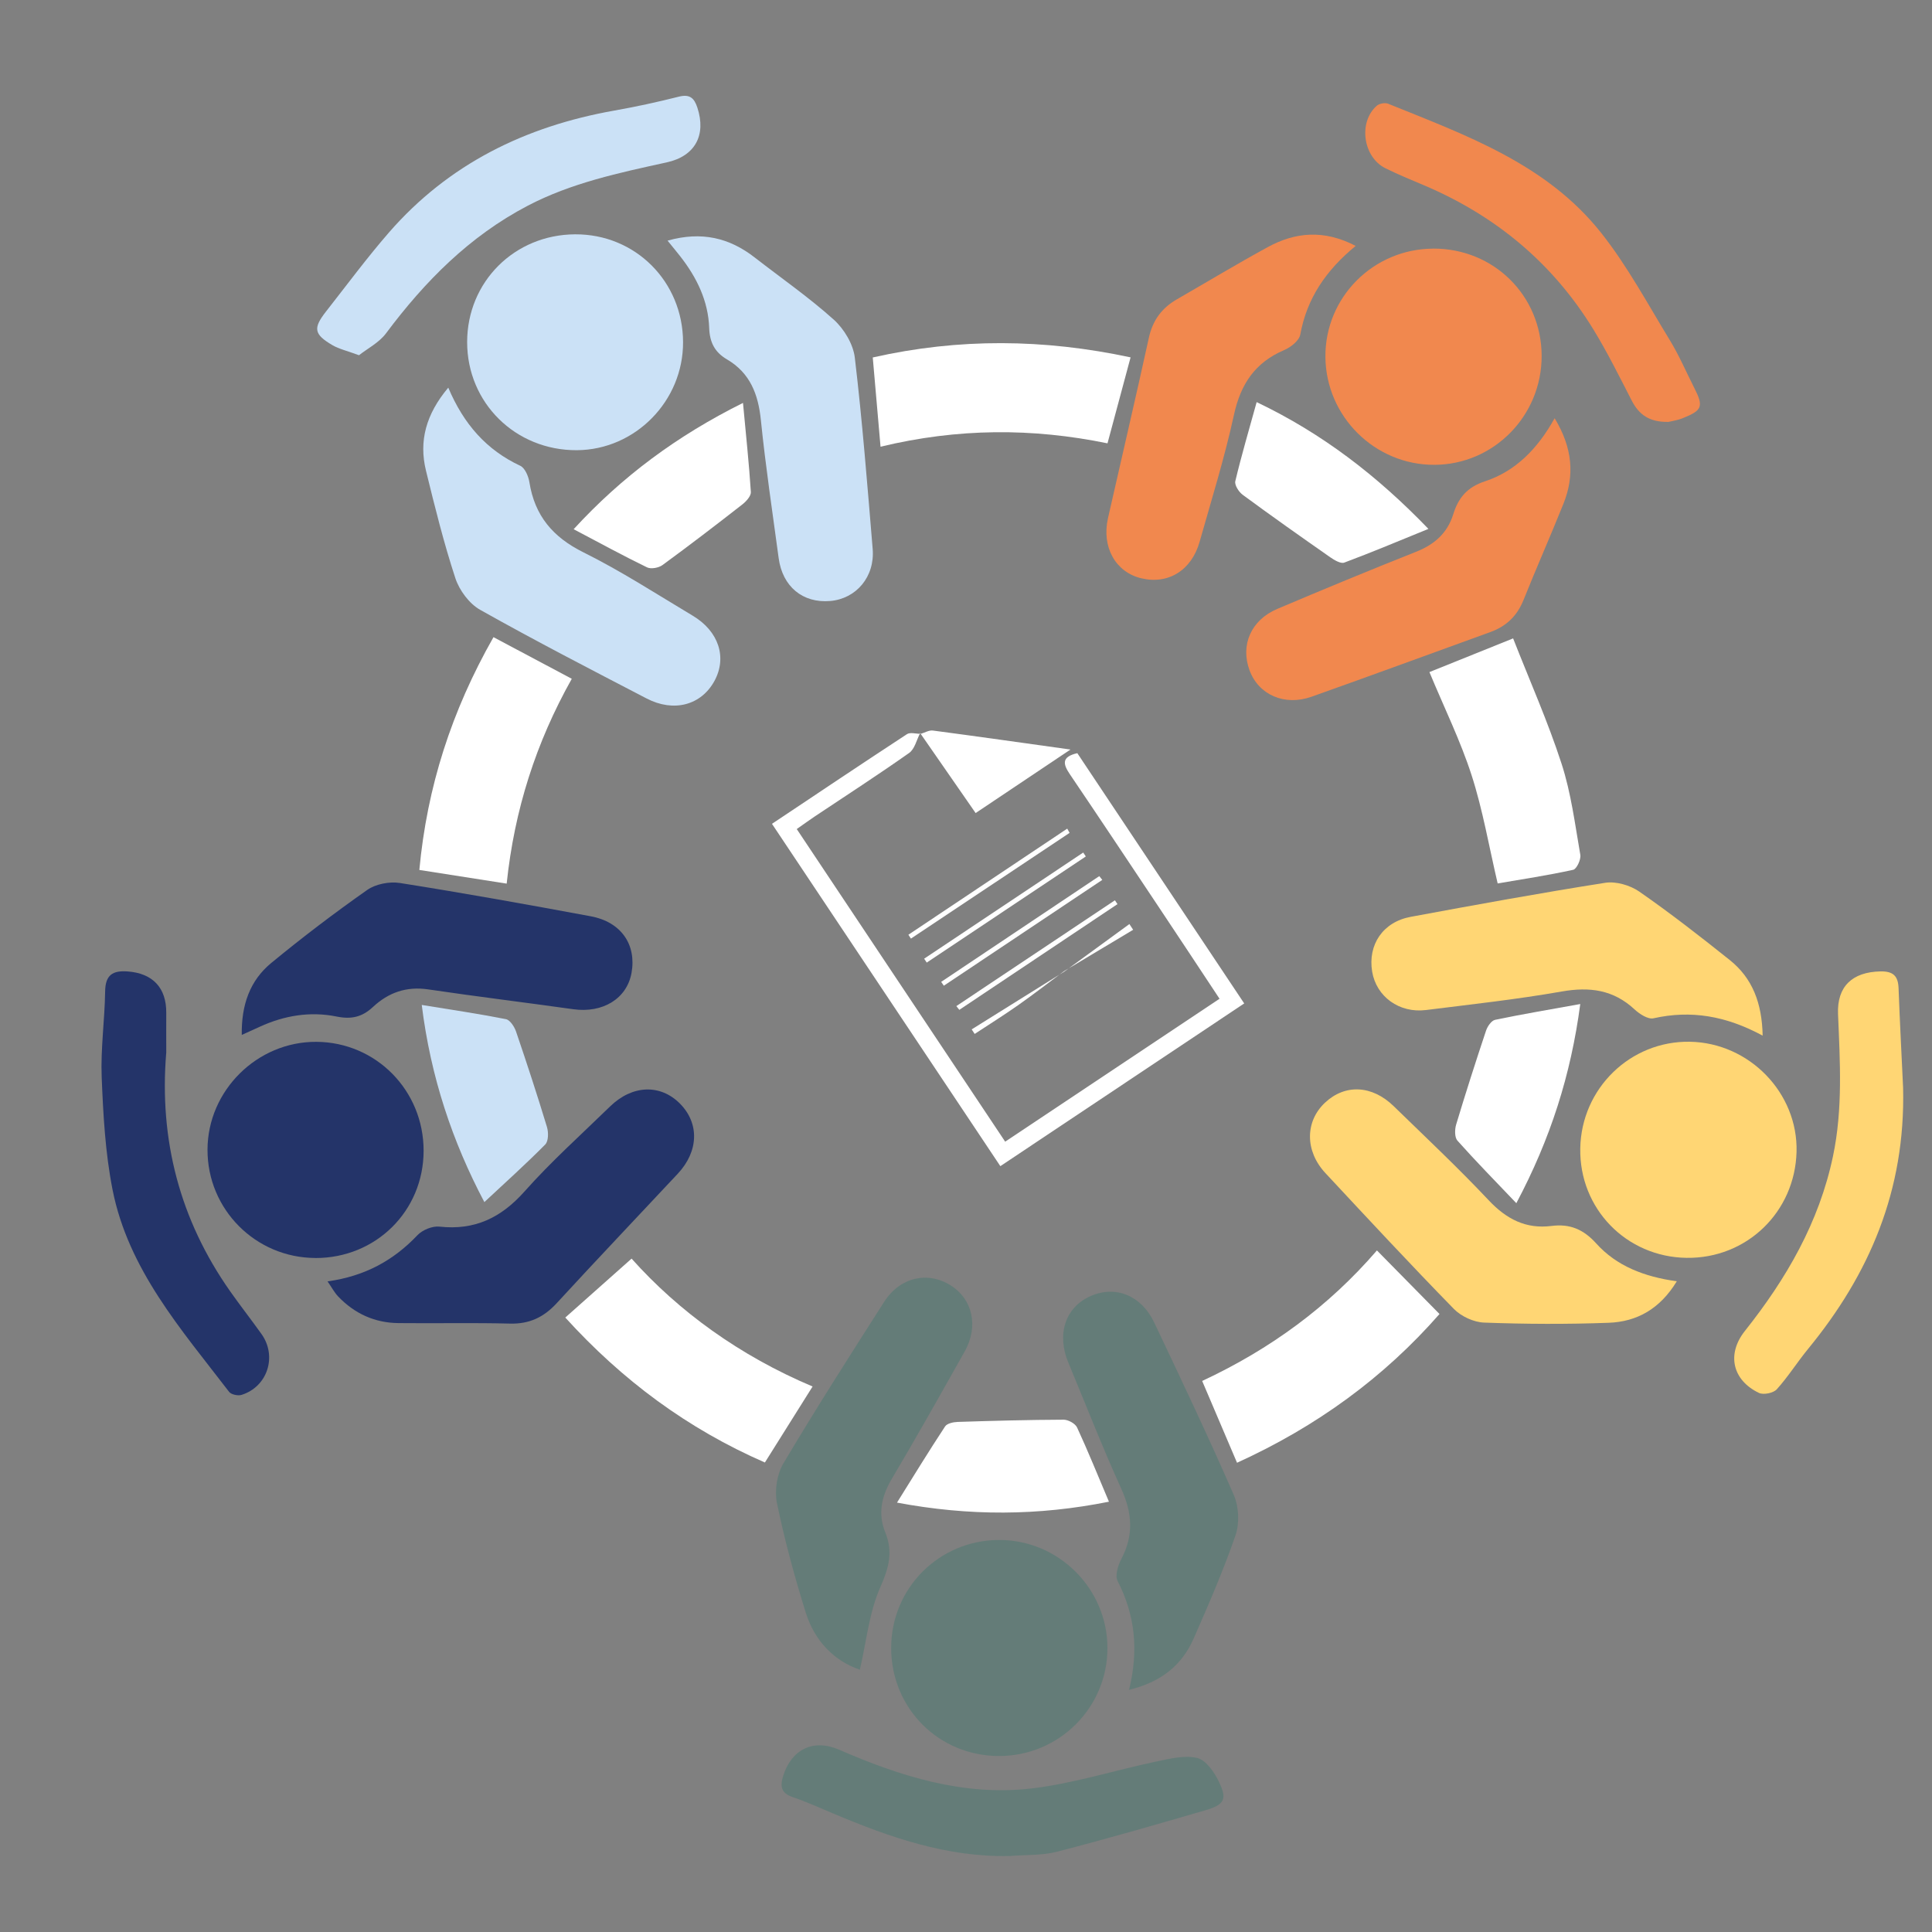 <?xml version="1.0" encoding="UTF-8"?>
<svg xmlns="http://www.w3.org/2000/svg" id="Capa_1" data-name="Capa 1" viewBox="0 0 425.2 425.2">
  <rect x="0" y="0" width="425.2" height="425.2" fill="#808080" stroke="none"/>
  <defs>
    <style>      .cls-1 {        fill: #f1884e;      }      .cls-1, .cls-2, .cls-3, .cls-4, .cls-5, .cls-6 {        stroke-width: 0px;      }      .cls-2 {        fill: #ffd674;      }      .cls-3 {        fill: #243469;      }      .cls-4 {        fill: #647c78;      }      .cls-5 {        fill: #fff;      }      .cls-6 {        fill: #cbe1f6;      }    </style>
  </defs>
  <path class="cls-6" d="M126.59,51.57c13.24-.06,23.69,10.39,23.74,23.72.05,12.96-10.52,23.71-23.37,23.79-13.5.08-24.15-10.41-24.15-23.79,0-13.26,10.42-23.66,23.78-23.72Z"></path>
  <path class="cls-2" d="M371.17,276.83c-13.27-.19-23.62-10.85-23.38-24.1.23-13.18,11.04-23.69,24.13-23.46,13.09.23,23.8,11.28,23.47,24.21-.35,13.28-10.98,23.54-24.21,23.35Z"></path>
  <path class="cls-3" d="M69.39,276.86c-13.15-.05-23.76-10.7-23.72-23.84.03-13.01,10.93-23.8,23.95-23.73,13.14.07,23.62,10.71,23.61,23.97-.01,13.26-10.51,23.65-23.84,23.61Z"></path>
  <path class="cls-4" d="M219.92,386.47c-13.25.02-23.74-10.43-23.79-23.7-.04-13.19,10.51-23.8,23.71-23.85,13.09-.05,23.88,10.69,23.89,23.77.01,13.12-10.64,23.76-23.82,23.78Z"></path>
  <path class="cls-1" d="M315.41,54.71c13.33-.05,23.85,10.35,23.88,23.61.03,13.2-10.55,23.94-23.62,23.98-13.08.04-23.85-10.62-23.97-23.72-.12-13.11,10.52-23.81,23.72-23.86Z"></path>
  <path class="cls-4" d="M189.25,367.48c-5.58-1.89-9.94-6.25-11.91-12.56-2.48-7.93-4.67-15.99-6.35-24.12-.56-2.74,0-6.35,1.43-8.75,7.13-12,14.65-23.77,22.17-35.54,3.48-5.44,9.6-6.81,14.67-3.6,4.83,3.05,6.14,9.05,3.05,14.53-5.27,9.36-10.52,18.73-16,27.96-2.29,3.86-3.16,7.7-1.47,11.87,1.74,4.28.79,7.79-1.09,12.03-2.46,5.54-3.05,11.91-4.51,18.18Z"></path>
  <path class="cls-1" d="M298.36,54.12c-6.56,5.39-10.74,11.55-12.19,19.51-.24,1.33-2.09,2.8-3.54,3.41-6.39,2.73-9.57,7.45-11.05,14.22-2.05,9.43-4.94,18.69-7.57,27.99-1.78,6.3-6.94,9.44-12.84,8.02-5.67-1.36-8.76-6.88-7.32-13.24,2.99-13.23,6.09-26.43,8.99-39.68.84-3.84,2.85-6.57,6.18-8.48,6.64-3.82,13.2-7.78,19.92-11.45,6.1-3.34,12.41-3.95,19.42-.3Z"></path>
  <path class="cls-6" d="M98.66,85.32c3.41,8.06,8.42,13.72,15.84,17.19,1.03.48,1.8,2.3,2.01,3.61,1.17,7.37,5.15,12.1,11.91,15.45,8.28,4.11,16.08,9.18,24.03,13.93,5.75,3.43,7.6,9.2,4.79,14.36-2.9,5.32-8.92,6.99-14.94,3.86-12.27-6.38-24.56-12.72-36.61-19.5-2.41-1.35-4.59-4.29-5.47-6.96-2.55-7.76-4.52-15.72-6.47-23.67-1.6-6.54.01-12.44,4.9-18.27Z"></path>
  <path class="cls-2" d="M369.02,282.01c-3.7,6.08-8.78,8.88-14.96,9.11-9.13.34-18.29.3-27.42-.04-2.29-.08-5.06-1.36-6.67-3.01-9.58-9.8-18.91-19.85-28.26-29.88-4.53-4.86-4.51-11.35-.12-15.49,4.41-4.16,10.35-3.91,15.13.74,7.03,6.84,14.19,13.57,20.9,20.7,3.91,4.16,8.19,6.39,13.86,5.67,4-.51,6.99.72,9.82,3.85,4.45,4.94,10.49,7.32,17.73,8.33Z"></path>
  <path class="cls-3" d="M72.09,282.01c8.21-1.14,14.5-4.6,19.79-10.17,1.1-1.16,3.28-2.05,4.83-1.88,7.75.85,13.55-1.92,18.72-7.73,5.87-6.61,12.5-12.54,18.84-18.72,4.89-4.76,11.07-4.97,15.38-.62,4.3,4.34,4.13,10.49-.48,15.42-8.89,9.51-17.86,18.94-26.67,28.52-2.84,3.08-6,4.58-10.25,4.47-8.18-.21-16.37-.02-24.56-.11-5.21-.05-9.65-2.08-13.25-5.84-.86-.9-1.45-2.05-2.36-3.35Z"></path>
  <path class="cls-4" d="M248.48,371.9c2.15-8.67,1.34-16.43-2.51-23.94-.61-1.2.08-3.46.83-4.88,2.74-5.2,2.39-10.09-.01-15.39-4.16-9.16-7.82-18.54-11.68-27.83-2.61-6.28-.62-12.19,4.92-14.62,5.46-2.4,11.14-.18,13.98,5.8,5.98,12.61,11.97,25.22,17.54,38.01,1.11,2.56,1.27,6.21.37,8.83-2.66,7.72-5.93,15.25-9.22,22.74-2.58,5.86-7.14,9.57-14.21,11.28Z"></path>
  <path class="cls-2" d="M387.94,227.93c-8.09-4.37-15.79-5.67-24.04-3.82-1.19.27-3.05-.93-4.14-1.94-4.66-4.34-9.88-5.04-16.03-3.96-9.9,1.74-19.91,2.83-29.89,4.08-5.89.74-10.93-2.95-11.85-8.44-.99-5.92,2.36-10.94,8.48-12.07,14.24-2.64,28.49-5.24,42.8-7.49,2.37-.37,5.48.53,7.5,1.93,6.83,4.74,13.4,9.86,19.9,15.05,5.01,4,7.12,9.48,7.26,16.67Z"></path>
  <path class="cls-3" d="M53.21,227.77c-.11-6.61,1.8-11.97,6.47-15.82,6.83-5.63,13.9-11,21.14-16.09,1.87-1.31,4.9-1.89,7.19-1.53,14.04,2.22,28.03,4.73,42.01,7.33,6.68,1.24,10.09,6.23,8.97,12.46-1.02,5.67-6.33,8.91-12.84,7.99-10.63-1.49-21.28-2.79-31.9-4.36-4.8-.71-8.77.69-12.18,3.88-2.36,2.2-4.73,2.76-8.01,2.09-5.77-1.17-11.49-.23-16.89,2.25-1.17.54-2.35,1.07-3.96,1.8Z"></path>
  <path class="cls-6" d="M146.91,52.96c7.54-2.12,13.65-.6,19.19,3.71,5.83,4.53,11.92,8.76,17.4,13.68,2.27,2.04,4.28,5.39,4.63,8.36,1.66,13.99,2.76,28.05,3.93,42.09.51,6.12-3.6,10.98-9.36,11.47-6.03.51-10.49-3.17-11.33-9.44-1.36-10.1-2.88-20.2-3.91-30.34-.58-5.73-2.37-10.41-7.49-13.41-2.64-1.55-3.78-3.71-3.89-6.9-.2-5.95-2.74-11.13-6.38-15.78-.81-1.03-1.64-2.03-2.79-3.45Z"></path>
  <path class="cls-1" d="M342.14,92.03c3.96,6.53,4.45,12.59,1.95,18.83-2.85,7.1-5.95,14.11-8.8,21.21-1.4,3.49-3.79,5.77-7.27,7.03-13.13,4.75-26.23,9.58-39.38,14.24-5.96,2.11-11.65-.44-13.63-5.8-2.06-5.56.3-11.07,6.1-13.53,10.13-4.3,20.31-8.51,30.54-12.57,4.03-1.6,6.88-4.08,8.18-8.24,1.12-3.59,2.99-5.96,7.01-7.28,6.69-2.21,11.57-7.13,15.31-13.88Z"></path>
  <path class="cls-2" d="M418.84,239.41c.54,22.58-7.43,41.03-20.91,57.46-2.38,2.9-4.39,6.12-6.9,8.9-.74.82-2.91,1.26-3.91.79-5.82-2.78-7.18-8.51-3.09-13.65,9.13-11.5,16.32-23.88,19.38-38.45,2.19-10.39,1.54-20.82,1.11-31.28-.25-6.1,3.16-9.27,9.35-9.39,2.77-.05,3.87.99,3.97,3.68.29,7.65.69,15.29,1,21.95Z"></path>
  <path class="cls-3" d="M36.58,231.75c-1.57,19.14,3,36.7,14.08,52.45,2.24,3.18,4.64,6.24,6.9,9.41,3.48,4.9,1.31,11.6-4.4,13.38-.79.25-2.28-.07-2.74-.67-10.51-13.72-22.19-26.9-25.66-44.54-1.59-8.09-2.05-16.45-2.38-24.71-.25-6.28.67-12.59.76-18.89.05-3.6,1.64-4.63,4.96-4.38,5.48.4,8.53,3.57,8.49,9.1-.02,2.95,0,5.9,0,8.85Z"></path>
  <path class="cls-4" d="M222.24,408.47c-13.81.32-26.43-4.11-38.87-9.35-2.97-1.25-5.91-2.59-8.95-3.62-2.61-.89-2.75-2.49-2.04-4.71,1.86-5.81,6.62-8.18,12.32-5.7,13.45,5.86,27.35,10.22,42.12,8.54,9.37-1.07,18.52-4.03,27.8-5.98,2.92-.61,6.11-1.4,8.86-.75,1.88.44,3.69,3,4.68,5.02,2.02,4.09,1.39,5.26-3.04,6.54-10.8,3.13-21.61,6.27-32.49,9.07-3.32.86-6.92.66-10.39.94Z"></path>
  <path class="cls-1" d="M367.12,92.85c-4.17.07-6.43-1.63-8-4.68-2.7-5.25-5.32-10.55-8.39-15.58-8.96-14.67-21.58-25.14-37.38-31.83-2.84-1.2-5.7-2.37-8.46-3.74-4.93-2.46-5.99-10.16-1.88-13.75.55-.48,1.8-.72,2.47-.45,17.18,6.95,34.92,13.27,46.92,28.45,5.78,7.3,10.25,15.66,15.13,23.65,2.02,3.31,3.56,6.92,5.32,10.39,2.11,4.15,1.83,4.99-2.52,6.73-1.22.49-2.57.67-3.21.83Z"></path>
  <path class="cls-6" d="M79.01,78.18c-2.64-.98-4.38-1.36-5.84-2.21-4.1-2.41-4.31-3.73-1.39-7.45,4.56-5.81,8.96-11.76,13.8-17.33,13.16-15.13,30.1-23.4,49.64-26.86,4.75-.84,9.48-1.87,14.16-3.05,2.41-.61,3.4.27,4.1,2.41,1.98,6.04-.48,10.68-6.76,12.05-10.49,2.3-20.98,4.51-30.62,9.56-12.8,6.71-22.6,16.63-31.15,28.07-1.53,2.05-4.08,3.34-5.94,4.81Z"></path>
  <path class="cls-5" d="M193.79,98.31c-.59-6.76-1.13-12.99-1.71-19.64,19.01-4.29,37.66-4.1,56.74-.02-1.71,6.37-3.33,12.41-5.08,18.92-16.57-3.4-32.93-3.36-49.94.74Z"></path>
  <path class="cls-5" d="M178.84,305.14c-3.69,5.88-7.03,11.2-10.5,16.73-17.03-7.43-31.4-18.11-43.93-31.9,4.87-4.33,9.62-8.55,14.59-12.97,10.34,11.58,23.76,21.36,39.83,28.14Z"></path>
  <path class="cls-5" d="M264.59,303.92c15.02-7.01,27.81-16.38,38.45-28.72,4.62,4.69,9.01,9.15,13.77,13.99-12.25,13.99-27.03,24.75-44.56,32.74-2.57-6.05-5.07-11.9-7.67-18Z"></path>
  <path class="cls-5" d="M314.58,147.92c5.73-2.31,11.54-4.64,18.43-7.42,3.69,9.4,7.66,18.33,10.66,27.57,2.1,6.46,2.96,13.33,4.13,20.06.18,1.03-.81,3.14-1.58,3.3-5.59,1.23-11.26,2.08-16.61,3-1.93-8.24-3.28-16.2-5.73-23.8-2.45-7.6-6.02-14.84-9.29-22.72Z"></path>
  <path class="cls-5" d="M108.61,140.23c5.84,3.1,11.27,5.99,17.23,9.16-7.87,14.01-12.63,28.82-14.33,45.08-6.5-1.02-12.65-1.98-19.22-3.01,1.7-18.29,7.11-35.04,16.31-51.22Z"></path>
  <path class="cls-5" d="M202.51,161.34c-.78,1.48-1.19,3.5-2.42,4.37-6.8,4.8-13.8,9.32-20.72,13.94-1.21.81-2.38,1.66-4.02,2.81,15.28,22.92,30.43,45.65,45.87,68.8,15.82-10.54,31.3-20.86,47.18-31.45-4.66-7.04-9.14-13.84-13.66-20.61-6.41-9.61-12.8-19.23-19.28-28.8-1.52-2.24-1.88-3.84,1.64-4.64,12.16,18.23,24.35,36.52,36.73,55.08-17.92,11.96-35.55,23.71-53.67,35.81-16.74-25.1-33.38-50.04-50.26-75.34,10.07-6.72,19.85-13.28,29.7-19.73.72-.47,1.99-.07,3.01-.08,0,0-.09-.18-.09-.18Z"></path>
  <path class="cls-5" d="M276.57,88.5c14.42,6.88,26.51,16.18,37.8,27.9-6.5,2.64-12.46,5.16-18.52,7.42-.78.29-2.18-.55-3.08-1.17-6.47-4.52-12.92-9.07-19.27-13.75-.86-.63-1.83-2.15-1.63-3,1.36-5.7,3.02-11.34,4.7-17.41Z"></path>
  <path class="cls-5" d="M197.42,330.69c3.72-5.96,7.06-11.42,10.58-16.76.44-.67,1.83-.96,2.79-.99,7.76-.25,15.53-.46,23.3-.49,1.01,0,2.56.85,2.96,1.72,2.41,5.21,4.56,10.55,7.01,16.33-15.58,3.12-30.74,3.19-46.64.2Z"></path>
  <path class="cls-6" d="M106.6,264.56c-7.02-13.27-11.81-27.49-13.78-43.39,6.52,1.06,12.56,1.95,18.53,3.13.9.18,1.85,1.65,2.22,2.72,2.38,6.97,4.67,13.97,6.81,21.02.35,1.17.34,3.11-.38,3.84-4.24,4.29-8.74,8.33-13.4,12.68Z"></path>
  <path class="cls-5" d="M163.52,88.68c.66,7.09,1.33,13.34,1.73,19.6.06.87-1.01,2.06-1.85,2.72-5.81,4.54-11.66,9.02-17.61,13.37-.84.61-2.53.92-3.4.49-5.29-2.57-10.46-5.4-16.14-8.39,10.69-11.65,22.83-20.61,37.28-27.8Z"></path>
  <path class="cls-5" d="M347.79,220.97c-2.07,15.59-6.54,29.64-14.07,43.83-4.59-4.82-8.89-9.19-12.96-13.76-.64-.72-.61-2.45-.29-3.53,2.08-6.92,4.29-13.81,6.58-20.67.31-.94,1.18-2.22,1.99-2.39,6.01-1.26,12.08-2.27,18.75-3.48Z"></path>
  <path class="cls-5" d="M202.51,161.34s.09.18.09.18c.9-.26,1.85-.85,2.71-.74,9.7,1.28,19.38,2.66,30.28,4.18-7.42,4.97-14,9.38-20.87,13.98-4.16-6-8.19-11.8-12.21-17.6Z"></path>
  <path class="cls-5" d="M210.48,221.42c11.63-7.76,23.26-15.52,34.89-23.28l.57.84c-11.6,7.76-23.21,15.51-34.81,23.27-.22-.28-.44-.55-.66-.83Z"></path>
  <path class="cls-5" d="M235.4,183.3c-11.64,7.76-23.28,15.51-34.92,23.27-.19-.28-.38-.57-.56-.85,11.65-7.78,23.31-15.56,34.96-23.35.17.31.35.62.52.93Z"></path>
  <path class="cls-5" d="M242.59,193.65c-11.62,7.76-23.25,15.53-34.87,23.29-.19-.28-.38-.56-.58-.85,11.6-7.76,23.19-15.51,34.79-23.27l.66.82Z"></path>
  <path class="cls-5" d="M203.39,210.99c11.67-7.79,23.34-15.57,35.01-23.36.19.29.38.57.57.86-11.67,7.79-23.34,15.57-35.01,23.36-.19-.29-.38-.57-.57-.86Z"></path>
  <path class="cls-5" d="M234.2,213.72c-3.37,2.5-6.68,5.08-10.11,7.49-3.13,2.2-6.38,4.24-9.58,6.34-.22-.33-.44-.67-.66-1,6.81-4.25,13.62-8.5,20.43-12.75l-.07-.08Z"></path>
  <path class="cls-5" d="M234.27,213.8c4.76-3.48,9.52-6.95,14.29-10.43.28.42.55.84.83,1.26-5.06,3.03-10.12,6.06-15.19,9.09,0,0,.07.08.07.08Z"></path>
</svg>
